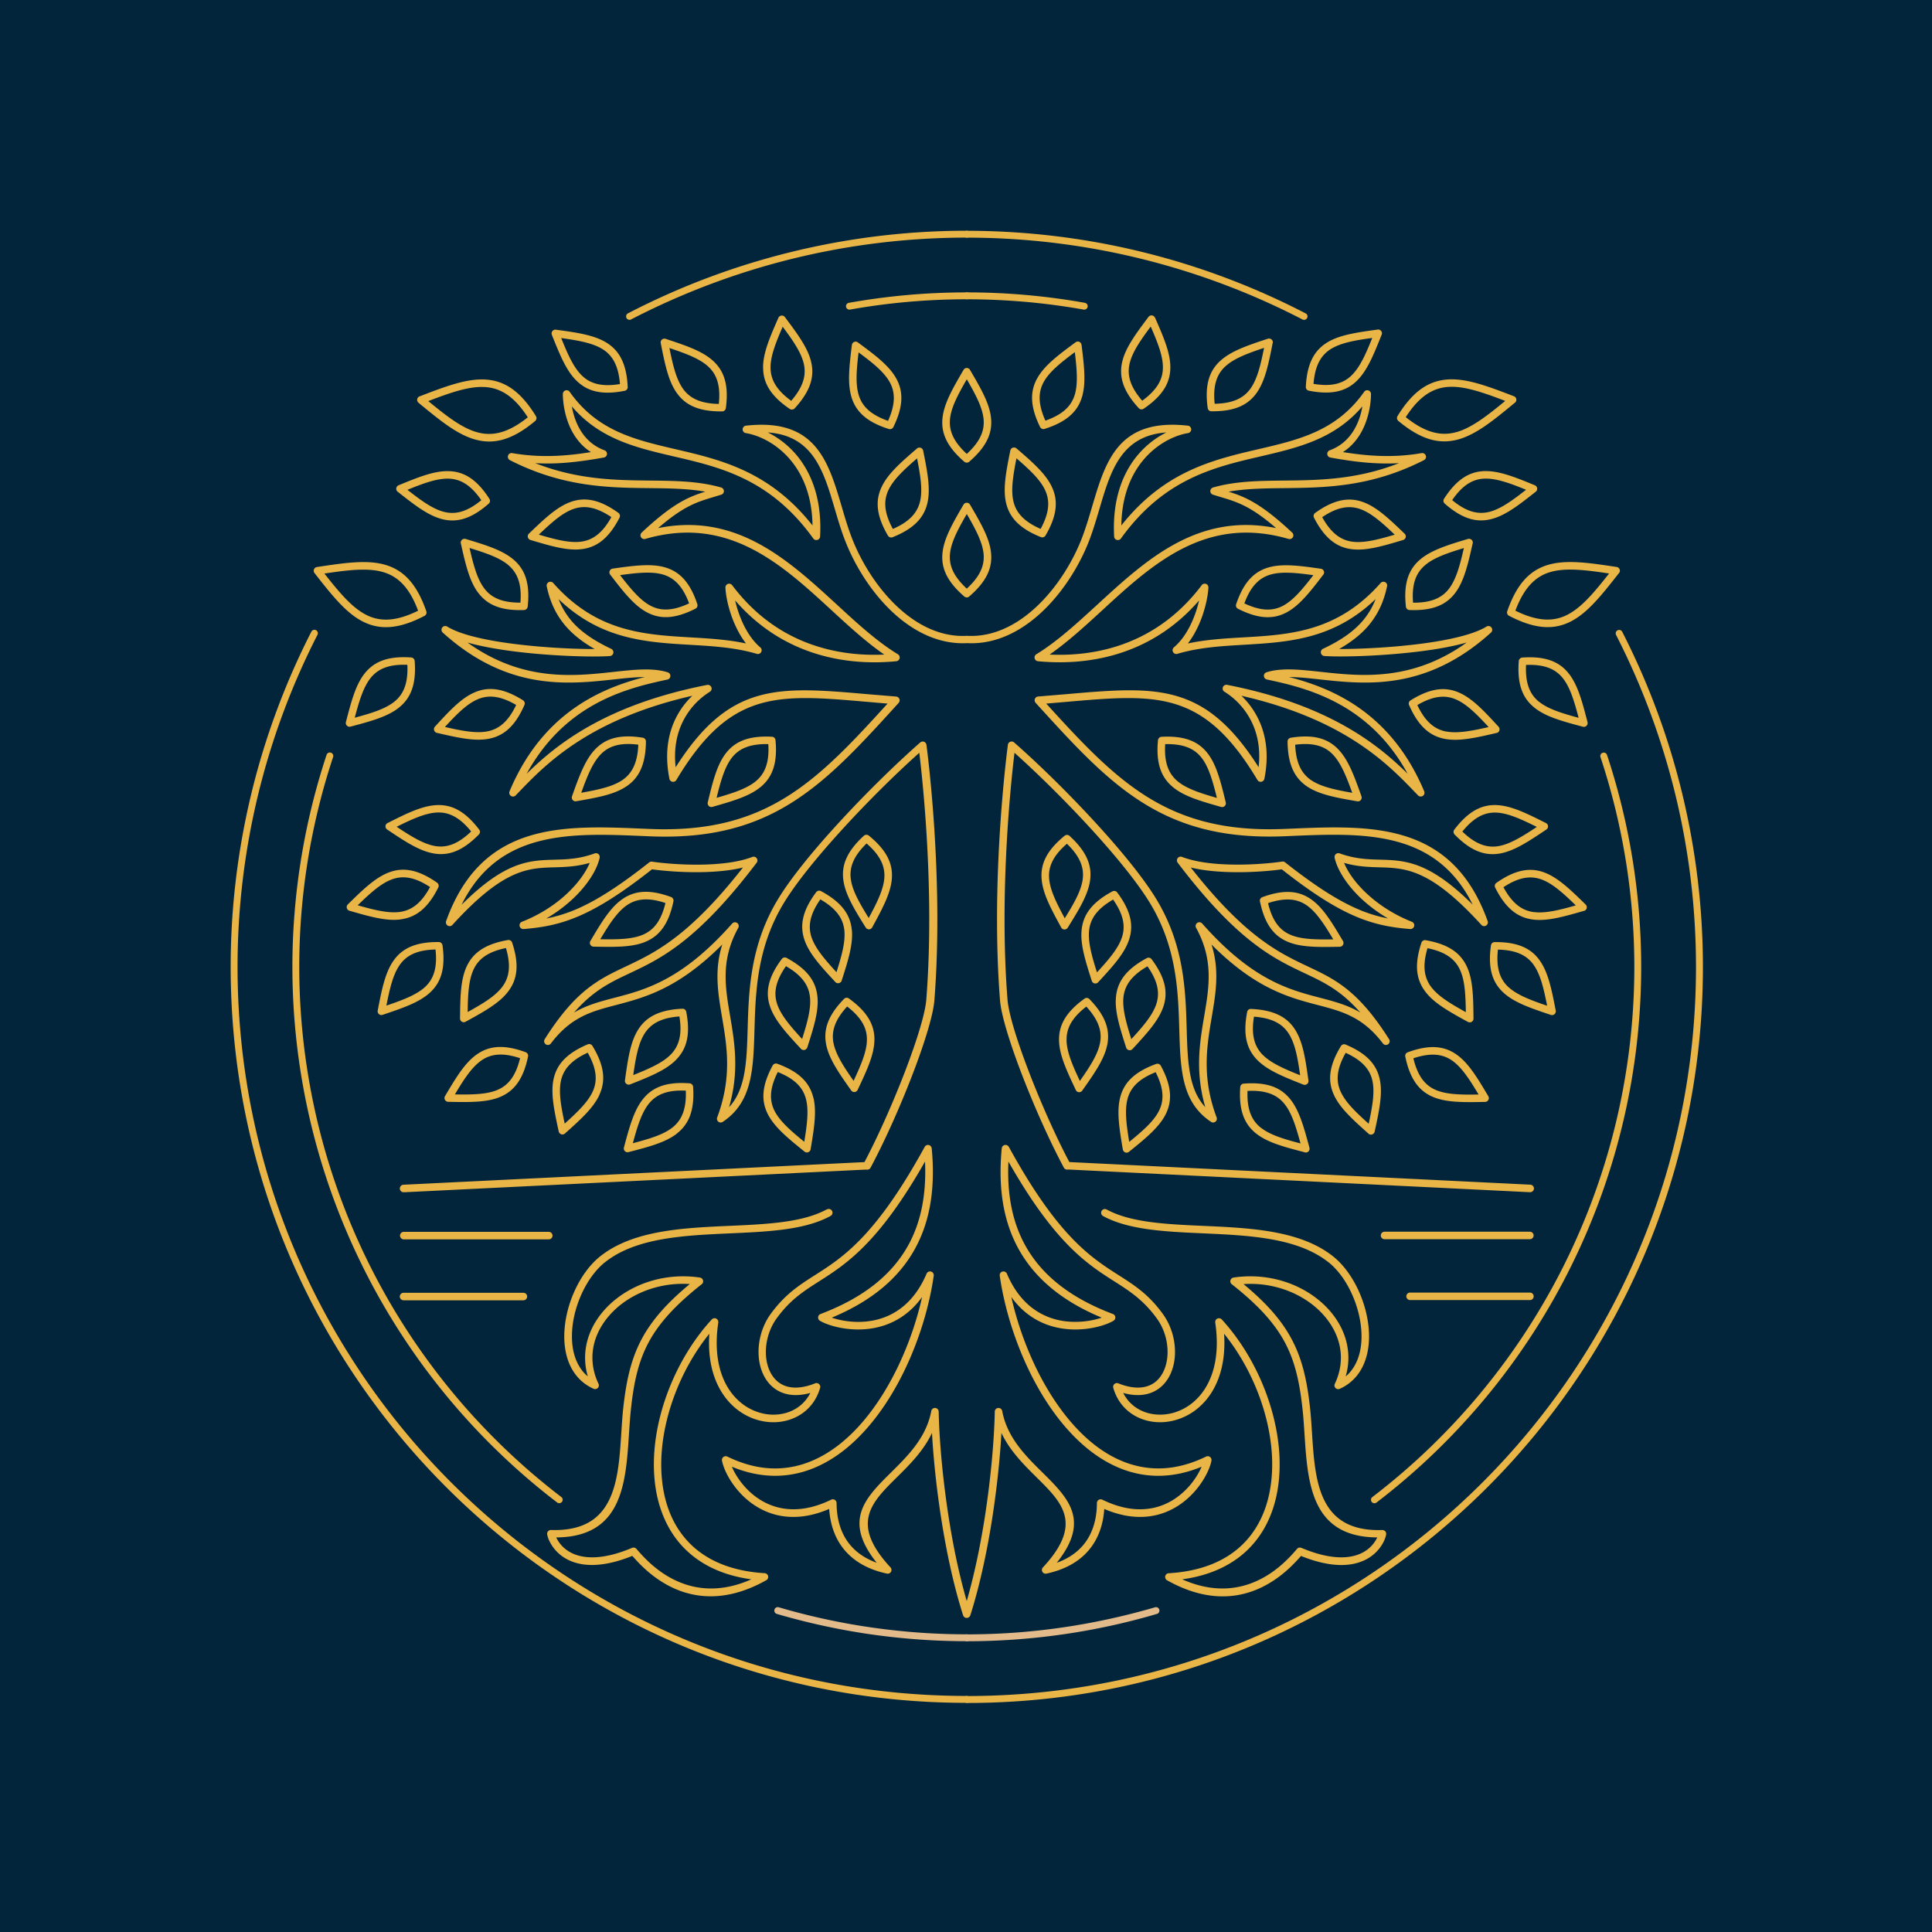 <?xml version="1.0" encoding="UTF-8"?>
<svg data-bbox="-37.5 -37.5 450 450" height="500" viewBox="0 0 375 375" width="500" xmlns="http://www.w3.org/2000/svg" data-type="color">
    <g>
        <defs>
            <clipPath id="447d4a0d-f3a3-4adc-80d5-e9d39966a1e5">
                <path d="M44.785 122H189v208.535H44.785Zm0 0"/>
            </clipPath>
            <clipPath id="6ae6c0cb-9529-4796-9a9a-8c77832b29d9">
                <path d="M121 44.785h68V63h-68Zm0 0"/>
            </clipPath>
            <clipPath id="13406724-d08c-4d3a-b1f8-7881c48fa9f7">
                <path d="M186 122h144.535v208.535H186Zm0 0"/>
            </clipPath>
            <clipPath id="7b3a6e46-ddbe-4d16-9e73-4c743dd18c35">
                <path d="M186 44.785h68V63h-68Zm0 0"/>
            </clipPath>
        </defs>
        <path fill="#ffffff" d="M412.5-37.5v450h-450v-450h450z" data-color="1"/>
        <path fill="#ffffff" d="M412.5-37.5v450h-450v-450h450z" data-color="1"/>
        <path fill="#02253b" d="M412.5-37.5v450h-450v-450h450z" data-color="2"/>
        <path d="M187.656 317.223c.367 0 .664.297.664.664a.664.664 0 0 1-.664.668c-6.242 0-12.472-.45-18.644-1.332a131.684 131.684 0 0 1-18.262-3.973.671.671 0 0 1 .383-1.285 128.642 128.642 0 0 0 18.074 3.933 130.44 130.44 0 0 0 18.457 1.325Zm0 0" fill="#e3bb8a" data-color="3"/>
        <path d="M108.953 290.574a.659.659 0 0 1 .121.934.66.66 0 0 1-.933.12 130.754 130.754 0 0 1-37.836-45.987 130.845 130.845 0 0 1-13.551-57.985c0-6.98.566-13.953 1.672-20.828a131.473 131.473 0 0 1 4.96-20.305.668.668 0 0 1 .84-.433.673.673 0 0 1 .43.844 129.7 129.7 0 0 0-4.914 20.09 129.538 129.538 0 0 0 11.754 78.023 129.564 129.564 0 0 0 37.445 45.516Zm0 0" fill="#e9b546" data-color="4"/>
        <path d="M164.988 60.09a.67.67 0 0 1-.77-.543.668.668 0 0 1 .544-.77 133.507 133.507 0 0 1 11.406-1.52 130.05 130.05 0 0 1 11.496-.503.668.668 0 1 1 0 1.336c-3.797 0-7.594.164-11.383.5a125.96 125.96 0 0 0-11.293 1.5Zm0 0" fill="#e9b546" data-color="4"/>
        <path d="M187.656 318.566a.665.665 0 0 1-.668-.668c0-.37.297-.668.668-.668 6.188 0 12.36-.44 18.453-1.324a131.378 131.378 0 0 0 18.078-3.93.673.673 0 0 1 .833.45.675.675 0 0 1-.454.832 129.767 129.767 0 0 1-18.261 3.972 131.586 131.586 0 0 1-18.64 1.336Zm0 0" fill="#e3bb8a" data-color="3"/>
        <path d="M267.18 291.64a.664.664 0 0 1-.934-.124.665.665 0 0 1 .121-.934 129.548 129.548 0 0 0 50.856-102.918 129.7 129.7 0 0 0-6.57-40.71.66.66 0 0 1 .429-.84c.348-.114.73.07.844.429a130.463 130.463 0 0 1 4.957 20.305 130.93 130.93 0 0 1 1.672 20.828c0 20.375-4.754 40.187-13.551 57.988a130.823 130.823 0 0 1-37.836 45.988Zm0 0" fill="#e9b546" data-color="4"/>
        <path d="M210.566 58.777c.36.059.606.41.543.77a.67.67 0 0 1-.77.543 130.294 130.294 0 0 0-11.288-1.5c-3.79-.328-7.586-.5-11.387-.5a.668.668 0 1 1 0-1.336 129.674 129.674 0 0 1 22.902 2.023Zm0 0" fill="#e9b546" data-color="4"/>
        <g clip-path="url(#447d4a0d-f3a3-4adc-80d5-e9d39966a1e5)">
            <path d="M187.656 329.191c.367 0 .664.297.664.664a.664.664 0 0 1-.664.668c-39.449 0-75.172-15.992-101.031-41.851-25.86-25.856-41.852-61.57-41.852-101.027 0-11.301 1.348-22.524 3.973-33.446a143.184 143.184 0 0 1 11.691-31.594.662.662 0 0 1 .895-.289.67.67 0 0 1 .29.903 141.274 141.274 0 0 0-11.583 31.289 141.781 141.781 0 0 0-3.93 33.137c0 39.078 15.84 74.472 41.45 100.085 25.613 25.61 60.996 41.45 100.086 41.45Zm0 0" fill="#e9b546" data-color="4"/>
        </g>
        <g clip-path="url(#6ae6c0cb-9529-4796-9a9a-8c77832b29d9)">
            <path d="M122.5 62.008a.676.676 0 0 1-.902-.285.676.676 0 0 1 .289-.903 142.595 142.595 0 0 1 31.922-11.968 143 143 0 0 1 33.847-4.067c.367 0 .664.297.664.668a.667.667 0 0 1-.664.668 141.724 141.724 0 0 0-33.527 4.024A141.997 141.997 0 0 0 122.5 62Zm0 0" fill="#e9b546" data-color="4"/>
        </g>
        <g clip-path="url(#13406724-d08c-4d3a-b1f8-7881c48fa9f7)">
            <path d="M187.656 330.535a.665.665 0 0 1-.668-.668c0-.37.297-.668.668-.668 39.078 0 74.473-15.84 100.082-41.449 25.614-25.613 41.453-60.996 41.453-100.086a141.76 141.76 0 0 0-3.933-33.137 141.92 141.92 0 0 0-11.578-31.285.679.679 0 0 1 .289-.906.677.677 0 0 1 .902.289 142.945 142.945 0 0 1 15.664 65.04c0 39.448-15.992 75.17-41.851 101.03-25.86 25.856-61.57 41.852-101.028 41.852Zm0 0" fill="#e9b546" data-color="4"/>
        </g>
        <g clip-path="url(#7b3a6e46-ddbe-4d16-9e73-4c743dd18c35)">
            <path d="M253.422 60.82a.664.664 0 0 1 .289.903.663.663 0 0 1-.902.285 141.974 141.974 0 0 0-31.63-11.856 141.36 141.36 0 0 0-33.523-4.023.665.665 0 1 1 0-1.332 143.19 143.19 0 0 1 33.844 4.062 142.928 142.928 0 0 1 31.922 11.97Zm0 0" fill="#e9b546" data-color="4"/>
        </g>
        <path d="M101.594 250.93a.73.73 0 0 1 .726.726.73.73 0 0 1-.726.73H78.332a.732.732 0 0 1-.73-.73.73.73 0 0 1 .73-.726ZM78.37 231.414a.724.724 0 0 1-.758-.7.724.724 0 0 1 .7-.757l89.48-4.394c2.7-5.11 5.644-11.754 7.945-17.778 2.227-5.832 3.848-11.066 4.055-13.734 1.64-20.828-.68-42.395-1.356-47.938-4.683 4.188-10.277 9.719-15.253 15.2-4.579 5.042-8.645 10.03-10.996 13.89-5.266 8.633-5.524 17.254-5.739 24.594-.226 7.742-.41 14.125-6.156 17.953a.742.742 0 0 1-.66.086.738.738 0 0 1-.43-.938c2.926-7.808 1.899-13.824.953-19.421-.8-4.73-1.547-9.176.043-14.153-8.539 8.582-15.078 10.293-20.644 11.754-4.7 1.23-8.684 2.277-12.594 7.41a.732.732 0 0 1-1.008.227.732.732 0 0 1-.223-1.008c6.012-9.516 10.489-11.621 15.766-14.125 5.594-2.648 12.152-5.738 22.707-19.195-1.98.484-4.21.738-6.437.843-4.414.215-8.817-.164-11.211-.496-5.84 4.602-10.203 7.34-14.012 9.004-3.898 1.703-7.203 2.29-10.898 2.586a.73.73 0 0 1-.34-1.406c3.625-1.426 6.59-3.426 8.828-5.543l.031-.031c2.113-2 3.57-4.086 4.3-5.86-2.566.739-4.734.801-6.847.864-5.113.14-9.894.277-19.8 11.175a.716.716 0 0 1-.782.196.733.733 0 0 1-.441-.934c6.898-19.258 22.613-18.601 38.168-17.941l1.437.058c11.528.473 19.719-1.949 26.781-6.425 6.774-4.29 12.575-10.512 19.297-17.91l-3.96-.34c-17.493-1.52-26.56-2.309-37.008 15.12a.7.7 0 0 1-.512.391.729.729 0 0 1-.863-.578c-.84-4.238-.399-7.687.648-10.418a15.717 15.717 0 0 1 3.797-5.695c-20.078 4.586-28.457 13.281-33.7 18.734l-.534.555a.725.725 0 0 1-.852.215.736.736 0 0 1-.39-.957c3.788-9.031 9.34-14.38 14.956-17.688 3.93-2.308 7.883-3.62 11.29-4.496-1.805.012-3.817.227-5.993.465-8.972.973-20.644 2.258-33.199-9.074a.726.726 0 0 1-.152-.946.73.73 0 0 1 1.004-.238c2.453 1.52 7.074 2.567 12.062 3.246 6.016.82 12.535 1.13 16.559 1.11-2.145-1.223-3.922-2.567-5.348-4.137-1.973-2.168-3.277-4.766-3.965-8.04a.732.732 0 0 1 .238-.698.733.733 0 0 1 1.028.062c8.355 9.477 17.562 10.02 26.625 10.555 3.625.215 7.238.418 10.789 1.18-.832-1.079-1.52-2.282-2.082-3.524-1.192-2.617-1.809-5.398-1.91-7.308a.752.752 0 0 1 .289-.626.731.731 0 0 1 1.015.145c4.946 6.57 10.848 10.102 16.528 11.875 4.718 1.488 9.289 1.766 12.992 1.594-3.5-2.426-6.836-5.485-10.234-8.614-9.762-8.984-20.11-18.488-36.153-13.828a.731.731 0 0 1-.7-1.23c6.028-5.649 9.056-6.93 12.353-7.945-3.41-.606-6.993-.649-10.79-.688-7.957-.082-16.835-.187-27.09-5.41a.741.741 0 0 1-.43-.793.724.724 0 0 1 .84-.594c3.274.567 6.325.656 9.2.492 2.094-.113 4.105-.379 6.074-.687-5.613-3.602-5.449-11.262-5.449-11.281a.74.74 0 0 1 .309-.594.724.724 0 0 1 1.015.172c5.348 7.597 12.668 9.3 20.508 11.129 8.82 2.054 18.285 4.261 26.629 14.812-.07-4.742-1.313-8.387-3.09-11.105-2.8-4.301-6.93-6.336-9.824-6.817a.72.72 0 0 1-.645-.648.728.728 0 0 1 .645-.8c13.5-1.509 15.973 6.858 18.59 15.745.656 2.25 1.336 4.528 2.218 6.695 2.024 4.946 5.461 10.192 9.844 13.817 3.543 2.926 7.7 4.781 12.196 4.535h.07c4.508.246 8.664-1.61 12.195-4.535 4.383-3.625 7.824-8.871 9.844-13.817.875-2.156 1.55-4.445 2.219-6.695 2.617-8.887 5.09-17.254 18.59-15.746.402.043.687.41.648.8a.746.746 0 0 1-.649.65c-2.894.48-7.03 2.515-9.824 6.816-1.773 2.718-3.015 6.363-3.09 11.105 8.348-10.55 17.813-12.758 26.63-14.812 7.843-1.828 15.152-3.532 20.507-11.13a.728.728 0 0 1 1.324.423c0 .02.164 7.68-5.449 11.28 1.961.31 3.985.575 6.078.688 2.883.164 5.922.075 9.196-.492.402-.07.77.207.843.594a.72.72 0 0 1-.433.793c-10.254 5.223-19.121 5.316-27.09 5.41-3.797.04-7.39.082-10.785.688 3.293 1.027 6.32 2.308 12.347 7.945a.731.731 0 0 1 .032 1.027.735.735 0 0 1-.73.203c-16.044-4.66-26.391 4.844-36.153 13.829-3.399 3.12-6.735 6.187-10.235 8.613 3.704.172 8.274-.106 12.997-1.594 5.664-1.785 11.578-5.305 16.527-11.875a.72.72 0 0 1 1.016-.144c.203.152.296.39.285.624-.114 1.903-.727 4.692-1.907 7.31-.566 1.241-1.253 2.452-2.085 3.523 3.55-.762 7.156-.977 10.789-1.18 9.074-.535 18.273-1.078 26.628-10.555a.728.728 0 0 1 1.024-.062.705.705 0 0 1 .226.699c-.687 3.273-1.992 5.863-3.96 8.039-1.426 1.57-3.204 2.914-5.348 4.137 4.012.007 10.543-.29 16.547-1.11 4.988-.687 9.61-1.734 12.062-3.246a.732.732 0 0 1 .852 1.184c-12.555 11.332-24.227 10.047-33.2 9.074-2.175-.238-4.187-.453-5.992-.465 3.407.875 7.36 2.188 11.29 4.496 5.624 3.309 11.167 8.664 14.957 17.688.152.37-.02.8-.391.957a.742.742 0 0 1-.852-.215l-.535-.555c-5.242-5.453-13.61-14.148-33.7-18.734a15.717 15.717 0 0 1 3.798 5.695c1.058 2.742 1.5 6.192.66 10.418a.74.74 0 0 1-.863.578.753.753 0 0 1-.516-.39c-10.437-17.43-19.512-16.641-37.004-15.121l-3.96.34c6.722 7.398 12.523 13.62 19.296 17.91 7.063 4.476 15.254 6.89 26.781 6.425l1.438-.058c15.543-.66 31.258-1.317 38.164 17.941a.726.726 0 0 1-.442.934.701.701 0 0 1-.777-.196c-9.906-10.89-14.691-11.035-19.8-11.175-2.106-.063-4.274-.125-6.848-.864.726 1.774 2.175 3.871 4.3 5.86l.032.031c2.238 2.105 5.215 4.117 8.828 5.543a.728.728 0 0 1 .41.945.736.736 0 0 1-.75.461c-3.695-.297-7-.883-10.902-2.586-3.809-1.664-8.172-4.402-14.012-9.004-2.39.34-6.805.711-11.219.496-2.219-.105-4.445-.359-6.437-.843 10.554 13.457 17.113 16.547 22.707 19.195 5.285 2.496 9.754 4.61 15.777 14.125a.728.728 0 1 1-1.23.781c-3.91-5.133-7.907-6.18-12.598-7.41-5.574-1.46-12.113-3.172-20.64-11.754 1.59 4.977.84 9.422.038 14.153-.945 5.585-1.968 11.613.957 19.421a.726.726 0 0 1-1.09.852c-5.75-3.828-5.933-10.21-6.16-17.953-.214-7.34-.472-15.961-5.738-24.594-2.347-3.848-6.414-8.848-10.992-13.89-4.988-5.481-10.582-11.012-15.254-15.2-.668 5.532-2.996 27.11-1.355 47.914.207 2.68 1.828 7.918 4.054 13.746 2.301 6.028 5.246 12.668 7.946 17.782l89.48 4.39c.402.024.707.36.7.762a.743.743 0 0 1-.762.7L207.313 227a.73.73 0 0 1-.82-.36c-2.805-5.234-5.864-12.12-8.243-18.343-2.27-5.934-3.922-11.3-4.148-14.125v-.02c-1.91-24.246 1.527-49.527 1.527-49.601a.82.82 0 0 1 .176-.38.74.74 0 0 1 1.027-.07c4.918 4.31 11.016 10.305 16.402 16.227 4.641 5.102 8.758 10.172 11.16 14.106 5.461 8.96 5.727 17.789 5.942 25.312.187 6.274.34 11.61 3.605 15.152-2.011-6.968-1.078-12.503-.207-17.675.965-5.676 1.848-10.922-1.582-17.145a.729.729 0 0 1 1.184-.832c9.687 10.965 16.824 12.832 22.816 14.402 2.825.739 5.41 1.418 7.887 2.887-3.789-4.324-7.086-5.883-10.812-7.637-5.973-2.824-13.024-6.152-24.606-21.406a.73.73 0 0 1-.133-.746.727.727 0 0 1 .946-.422c2.289.883 5.246 1.305 8.21 1.438 4.489.215 8.985-.196 11.243-.535.195-.02.39.02.554.156 5.852 4.617 10.192 7.36 13.95 9a28.102 28.102 0 0 0 6.027 1.89 29.257 29.257 0 0 1-5.207-3.859l-.031-.031c-2.871-2.723-4.637-5.649-5.133-7.906a.698.698 0 0 1 .031-.399.733.733 0 0 1 .934-.441c2.976 1.078 5.41 1.16 7.761 1.222 4.926.133 9.567.266 18.079 8.743-7.176-14.512-21.262-13.93-35.192-13.344l-1.433.062c-11.88.48-20.317-2.011-27.625-6.64-7.27-4.61-13.356-11.305-20.594-19.27a.731.731 0 0 1-.184-.441.73.73 0 0 1 .68-.778l5.43-.453c17.52-1.52 26.87-2.34 37.363 14.176.34-3.07-.07-5.613-.871-7.687a14.287 14.287 0 0 0-5.707-6.93.726.726 0 0 1-.39-.79.72.72 0 0 1 .862-.577c19.668 3.851 29.16 11.468 35.024 17.246-3.469-6.344-7.934-10.38-12.442-13.035-5.398-3.172-10.902-4.407-14.855-5.246a.755.755 0 0 1-.563-.493.727.727 0 0 1 .473-.914c2.895-.914 6.434-.523 10.531-.082 7.79.852 17.688 1.93 28.34-5.699-2.347.668-5.12 1.191-8.004 1.582-7.863 1.078-16.61 1.273-19.648 1.04a.734.734 0 0 1-.606-.423.74.74 0 0 1 .348-.976c3.152-1.477 5.606-3.098 7.422-5.102a14.367 14.367 0 0 0 2.793-4.547c-8.172 7.844-16.926 8.356-25.559 8.867-4.386.258-8.726.516-12.914 1.758a.72.72 0 0 1-.761-.226.733.733 0 0 1 .082-1.028c1.48-1.25 2.64-3.027 3.48-4.894a21.924 21.924 0 0 0 1.406-4.211c-4.781 5.523-10.273 8.644-15.562 10.297-5.91 1.86-11.567 1.898-15.715 1.5a.745.745 0 0 1-.555-.352.737.737 0 0 1 .246-1.004c4.055-2.472 7.895-6.015 11.836-9.629 9.485-8.714 19.492-17.921 34.707-14.855-4.968-4.29-7.566-5.07-10.718-6.016l-1.54-.468a.729.729 0 0 1 .023-1.398c4.34-1.243 8.9-1.294 13.806-1.345 6.683-.07 14.043-.152 22.285-3.379a43.128 43.128 0 0 1-4.875-.007c-2.969-.164-5.75-.598-8.43-1.079a.744.744 0 0 1-.582-.472.73.73 0 0 1 .43-.934c4.433-1.633 5.883-5.832 6.344-8.52-5.461 6.364-12.41 7.985-19.813 9.712-9.012 2.093-18.734 4.359-27.059 15.93a.704.704 0 0 1-.554.296.712.712 0 0 1-.758-.687c-.328-6.117 1.11-10.715 3.285-14.063 1.93-2.965 4.453-4.949 6.856-6.136-8.81.624-10.84 7.53-12.985 14.812-.68 2.297-1.367 4.629-2.258 6.824-2.105 5.153-5.699 10.614-10.265 14.39-3.79 3.134-8.274 5.126-13.16 4.868-4.899.258-9.372-1.734-13.172-4.867-4.567-3.778-8.16-9.238-10.262-14.39-.906-2.196-1.594-4.528-2.27-6.825-2.144-7.281-4.187-14.188-12.984-14.813a17.469 17.469 0 0 1 6.856 6.137c2.175 3.348 3.613 7.934 3.285 14.063a.72.72 0 0 1-.762.687.716.716 0 0 1-.555-.297c-8.324-11.578-18.043-13.836-27.058-15.93-7.399-1.726-14.348-3.347-19.809-9.71.473 2.699 1.918 6.886 6.344 8.52a.717.717 0 0 1 .43.933.75.75 0 0 1-.586.472c-2.68.473-5.461.903-8.426 1.079-1.57.09-3.203.101-4.875.007 8.242 3.227 15.59 3.309 22.285 3.38 4.906.05 9.465.1 13.805 1.343a.729.729 0 0 1 .02 1.399l-1.54.468c-3.16.946-5.746 1.727-10.715 6.016 15.211-3.067 25.219 6.14 34.707 14.855 3.93 3.625 7.778 7.157 11.832 9.63a.74.74 0 0 1 .25 1.003.754.754 0 0 1-.554.352c-4.149.41-9.805.367-15.72-1.5-5.284-1.664-10.776-4.774-15.562-10.297a22.254 22.254 0 0 0 1.41 4.219c.84 1.87 2 3.644 3.477 4.898a.719.719 0 0 1 .082 1.027.725.725 0 0 1-.758.223c-4.187-1.242-8.539-1.496-12.914-1.754-8.633-.504-17.39-1.027-25.558-8.867a14.606 14.606 0 0 0 2.789 4.547c1.808 1.992 4.273 3.613 7.422 5.101a.737.737 0 0 1 .351.973.724.724 0 0 1-.605.422c-3.032.238-11.785.043-19.637-1.035-2.887-.403-5.656-.914-8.008-1.582 10.656 7.629 20.54 6.55 28.34 5.699 4.098-.453 7.64-.832 10.535.082a.723.723 0 0 1 .469.91.709.709 0 0 1-.563.496c-3.953.852-9.453 2.07-14.855 5.242-4.504 2.649-8.969 6.696-12.441 13.04 5.851-5.77 15.359-13.387 35.027-17.247a.742.742 0 0 1 .86.575.734.734 0 0 1-.387.793 14.272 14.272 0 0 0-5.707 6.925c-.801 2.075-1.215 4.633-.875 7.692 10.492-16.52 19.832-15.707 37.367-14.176l5.43.45a.738.738 0 0 1 .492 1.223c-7.227 7.964-13.325 14.655-20.594 19.264-7.309 4.633-15.746 7.125-27.621 6.645l-1.438-.062c-13.941-.586-28.015-1.172-35.187 13.343 8.508-8.48 13.148-8.613 18.074-8.746 2.352-.062 4.773-.133 7.762-1.222.379-.133.8.062.933.44a.804.804 0 0 1 .032.403c-.493 2.258-2.258 5.184-5.133 7.903l-.032.03a28.37 28.37 0 0 1-5.195 3.86 28.738 28.738 0 0 0 6.028-1.886c3.757-1.645 8.097-4.383 13.949-9.004a.7.7 0 0 1 .554-.145c2.258.34 6.754.742 11.243.524 2.964-.141 5.933-.555 8.21-1.438a.734.734 0 0 1 .813 1.172c-11.582 15.254-18.633 18.582-24.605 21.402-3.727 1.758-7.036 3.317-10.813 7.637 2.477-1.465 5.063-2.145 7.887-2.883 5.984-1.562 13.129-3.437 22.816-14.402a.733.733 0 0 1 1.028-.063c.257.227.32.606.156.895-3.442 6.219-2.547 11.465-1.582 17.14.87 5.176 1.804 10.7-.207 17.68 3.254-3.543 3.418-8.883 3.605-15.152.215-7.524.48-16.352 5.942-25.313 2.402-3.945 6.52-9.015 11.16-14.105 5.386-5.934 11.496-11.918 16.402-16.23a.723.723 0 0 1 1.027.074c.09.109.153.246.172.379.012.07 3.45 25.355 1.543 49.601v.02c-.226 2.824-1.879 8.191-4.148 14.125-2.371 6.218-5.442 13.109-8.242 18.343a.731.731 0 0 1-.82.36l-89.669 4.402Zm28.18 7.688a.731.731 0 0 1 0 1.46H78.34a.731.731 0 0 1 0-1.46Zm53.933-4.34a.726.726 0 1 1 .695 1.273c-4.956 2.707-12.05 3.028-19.421 3.356-8.918.402-18.262.82-24.278 5.574l-.05.031c-1.836 1.469-3.426 3.695-4.567 6.219-1.14 2.535-1.828 5.36-1.847 8.008-.032 2.586.574 5.007 1.98 6.797l.031.05c.317.39.668.758 1.067 1.086a12.668 12.668 0 0 1-.39-5.469c.37-2.515 1.5-4.886 3.183-6.93 1.672-2.023 3.89-3.737 6.457-4.956l.039-.024c3.625-1.71 7.969-2.472 12.472-1.804a.73.73 0 0 1 .618.832.683.683 0 0 1-.309.492c-5.027 3.984-8.172 7.422-10.184 11.105-2.011 3.688-2.914 7.692-3.48 12.782-.184 1.64-.297 3.347-.41 5.07-.625 9.71-1.3 20.07-14.125 20.16.414.906 1.242 2.043 2.66 2.844 1.531.863 3.766 1.344 6.93.77 1.5-.266 3.203-.778 5.132-1.59a.735.735 0 0 1 .833.183l.285.328c2.125 2.414 9.742 11.059 22.03 5.598-5.288-.719-9.343-2.64-12.327-5.371-2.54-2.32-4.281-5.235-5.34-8.488-1.047-3.223-1.406-6.797-1.191-10.47.554-9.218 4.793-19.167 11.18-26.116a.73.73 0 0 1 1.034-.04c.188.172.258.41.227.645-1.11 7.516.957 12.547 4.098 15.305a10.342 10.342 0 0 0 4.168 2.25 9.244 9.244 0 0 0 4.34.12c2.218-.48 4.167-1.835 5.257-4.01-1.96.542-3.636.523-5.031.093-1.559-.485-2.762-1.48-3.594-2.774-.808-1.261-1.281-2.812-1.394-4.453-.196-2.754.586-5.793 2.328-8.203 2.785-3.82 5.523-5.574 8.613-7.547 5.34-3.394 11.754-7.492 21.281-24.883a.727.727 0 0 1 .985-.285c.215.121.347.34.379.575.68 7.187-.114 13.878-3.317 19.617-3.004 5.39-8.117 9.937-16.082 13.242 1.817.617 4.598 1.11 7.543.637 3.387-.536 7-2.352 9.61-6.704.441-.738.863-1.562 1.242-2.453a.728.728 0 0 1 1.394.38c-.851 5.94-2.824 12.534-5.758 18.55-2.906 5.973-6.773 11.402-11.425 15.14-4.723 3.778-10.246 5.821-16.414 4.946-1.805-.254-3.676-.77-5.582-1.559l.246.543c.902 1.86 2.566 4.106 4.968 5.688 2.38 1.57 5.5 2.504 9.352 1.777 1.465-.277 3.035-.8 4.71-1.613a.73.73 0 0 1 1.048.656c0 1.633.226 4.219 1.59 6.621 1.12 1.961 3.02 3.82 6.199 4.969-6.59-8.254-2.266-12.535 2.844-17.594 3.222-3.191 6.785-6.715 7.742-11.855a.721.721 0 0 1 .851-.586c.36.062.606.39.594.738.102 5.266.73 12.738 1.95 20.563.855 5.43 2.003 11.035 3.492 16.168 1.476-5.133 2.636-10.739 3.488-16.168 1.222-7.825 1.847-15.297 1.953-20.563a.719.719 0 0 1 .594-.738.73.73 0 0 1 .851.586c.957 5.14 4.516 8.672 7.742 11.855 5.11 5.059 9.422 9.34 2.844 17.594 3.192-1.148 5.09-3.008 6.2-4.969 1.363-2.402 1.59-4.988 1.59-6.62 0-.102.03-.216.073-.317a.73.73 0 0 1 .973-.34c1.676.812 3.246 1.336 4.711 1.613 3.84.727 6.973-.195 9.352-1.777 2.402-1.59 4.066-3.828 4.968-5.688l.246-.543c-1.906.79-3.777 1.305-5.582 1.559-6.171.883-11.691-1.16-16.414-4.945-4.652-3.739-8.52-9.168-11.425-15.14-2.926-6.017-4.907-12.61-5.758-18.552a.719.719 0 0 1 .441-.77.729.729 0 0 1 .953.391c.38.891.801 1.715 1.243 2.453 2.609 4.352 6.23 6.16 9.609 6.704 2.957.46 5.738-.02 7.543-.637-7.965-3.305-13.078-7.852-16.086-13.242-3.203-5.75-4-12.43-3.313-19.617a.715.715 0 0 1 .38-.575.74.74 0 0 1 .995.285c9.524 17.391 15.95 21.477 21.278 24.883 3.09 1.973 5.844 3.719 8.613 7.547 1.746 2.403 2.527 5.45 2.332 8.203-.113 1.64-.586 3.192-1.398 4.453-.832 1.293-2.032 2.29-3.594 2.774-1.395.43-3.078.45-5.027-.094 1.085 2.176 3.039 3.531 5.253 4.012 1.387.3 2.887.258 4.344-.121a10.363 10.363 0 0 0 4.168-2.25c3.14-2.758 5.203-7.79 4.094-15.305a.738.738 0 0 1 .226-.644.742.742 0 0 1 1.04.039c6.382 6.96 10.62 16.906 11.175 26.117.215 3.672-.144 7.246-1.191 10.469-1.055 3.253-2.8 6.16-5.336 8.488-2.988 2.73-7.043 4.652-12.328 5.37 12.285 5.462 19.902-3.183 22.02-5.597l.285-.328a.735.735 0 0 1 .832-.183c1.93.812 3.632 1.324 5.132 1.59 3.172.574 5.399.093 6.93-.77 1.414-.801 2.246-1.938 2.656-2.844-12.82-.082-13.496-10.45-14.12-20.16-.114-1.723-.227-3.43-.415-5.07-.574-5.102-1.476-9.094-3.476-12.782-2.016-3.695-5.145-7.132-10.184-11.105a.693.693 0 0 1-.309-.492.73.73 0 0 1 .618-.832c4.504-.668 8.847.093 12.468 1.804l.043.024c2.567 1.219 4.782 2.933 6.457 4.957 1.684 2.043 2.813 4.414 3.18 6.93a12.59 12.59 0 0 1-.387 5.468 6.832 6.832 0 0 0 1.067-1.086l.031-.05c1.406-1.79 2.012-4.211 1.98-6.797-.03-2.649-.707-5.473-1.847-8.008-1.13-2.524-2.719-4.75-4.567-6.219l-.054-.031c-6.016-4.742-15.356-5.172-24.278-5.574-7.367-.328-14.46-.657-19.418-3.356a.728.728 0 0 1-.289-.988.727.727 0 0 1 .985-.285c4.66 2.547 11.59 2.863 18.785 3.183 9.156.41 18.734.852 25.12 5.88l.052.042c2.031 1.621 3.765 4.043 4.988 6.766 1.223 2.707 1.95 5.738 1.98 8.59.032 2.906-.668 5.644-2.289 7.71l-.039.051a8.954 8.954 0 0 1-3.359 2.586.73.73 0 0 1-.965-.37.7.7 0 0 1 .012-.606c1.078-2.266 1.375-4.547 1.058-6.692-.332-2.25-1.355-4.375-2.867-6.21-1.527-1.86-3.57-3.43-5.953-4.567l-.039-.023a20.152 20.152 0 0 0-9.918-1.856c4.434 3.664 7.309 6.95 9.23 10.48 2.114 3.891 3.067 8.047 3.653 13.325.184 1.62.297 3.375.41 5.14.598 9.282 1.242 19.207 13.645 18.786a.737.737 0 0 1 .75.71l-.012.153c-.05.297-.152.656-.32 1.047l-.02.05c-.492 1.141-1.52 2.61-3.316 3.625-1.786 1.004-4.352 1.583-7.903.934-1.468-.266-3.12-.738-4.957-1.488-2.496 2.832-11.5 12.87-26.004 4.722a.738.738 0 0 1-.277-.996.72.72 0 0 1 .617-.37c6.168-.368 10.746-2.298 13.942-5.235 2.34-2.145 3.949-4.844 4.937-7.863.984-3.047 1.332-6.434 1.129-9.938-.484-8.137-3.965-16.875-9.281-23.453.46 6.793-1.715 11.508-4.836 14.246a11.734 11.734 0 0 1-4.762 2.559c-1.684.449-3.418.492-5.02.14-3.16-.687-5.859-2.863-6.886-6.433a.731.731 0 0 1 .972-.883c2.282.914 4.137 1.016 5.575.574 1.21-.371 2.148-1.148 2.793-2.168.68-1.047 1.066-2.36 1.172-3.765.171-2.434-.516-5.122-2.067-7.239-2.625-3.613-5.254-5.285-8.21-7.176-5.255-3.343-11.54-7.347-20.59-23.27-.278 5.985.624 11.54 3.312 16.352 3.039 5.454 8.398 10.008 16.969 13.235.382.14.566.562.422.941a.7.7 0 0 1-.34.39c-.235.145-.543.29-.891.442-1.898.813-5.402 1.621-9.125 1.028-3.398-.536-6.992-2.227-9.785-6.098a64.399 64.399 0 0 0 4.824 13.797c2.824 5.789 6.563 11.055 11.027 14.648 4.415 3.54 9.567 5.45 15.293 4.64 2.137-.308 4.364-.995 6.664-2.116a.734.734 0 0 1 1.036.8c-.121.668-.41 1.489-.84 2.372-.996 2.054-2.836 4.527-5.473 6.273-2.66 1.766-6.148 2.8-10.43 1.992a19.558 19.558 0 0 1-4.066-1.273c-.102 1.746-.512 4.035-1.754 6.219-1.539 2.71-4.363 5.238-9.465 6.336a.726.726 0 0 1-.863-.567.698.698 0 0 1 .188-.644c7.863-8.47 3.746-12.547-1.192-17.43-2.504-2.485-5.215-5.164-6.867-8.664-.27 4.8-.863 10.652-1.809 16.71-.996 6.333-2.39 12.891-4.226 18.684a.66.66 0 0 1-.176.286l-.02.019a.73.73 0 0 1-.289.176.772.772 0 0 1-.441 0 .639.639 0 0 1-.285-.176l-.024-.02a.735.735 0 0 1-.172-.285c-1.847-5.793-3.234-12.351-4.23-18.683-.953-6.059-1.539-11.91-1.809-16.711-1.652 3.5-4.351 6.18-6.867 8.664-4.937 4.883-9.043 8.96-1.187 17.43.152.171.222.41.183.644a.735.735 0 0 1-.863.567c-5.101-1.098-7.926-3.637-9.465-6.336-1.242-2.184-1.64-4.473-1.754-6.22a19.415 19.415 0 0 1-4.066 1.274c-4.281.809-7.758-.226-10.43-1.992-2.648-1.746-4.472-4.219-5.469-6.273-.433-.883-.71-1.715-.843-2.371a.735.735 0 0 1 1.039-.801c2.297 1.12 4.523 1.808 6.66 2.117 5.726.82 10.883-1.102 15.297-4.64 4.472-3.583 8.199-8.848 11.023-14.65a63.767 63.767 0 0 0 4.824-13.796c-2.792 3.871-6.386 5.555-9.78 6.098-3.727.586-7.227-.215-9.13-1.028a7.277 7.277 0 0 1-.89-.441.7.7 0 0 1-.34-.39.731.731 0 0 1 .422-.942c8.562-3.227 13.918-7.781 16.968-13.234 2.688-4.813 3.583-10.368 3.317-16.352-9.055 15.922-15.34 19.914-20.594 23.27-2.965 1.89-5.594 3.562-8.21 7.175-1.54 2.125-2.231 4.817-2.063 7.239.101 1.406.492 2.718 1.168 3.765.656 1.02 1.59 1.79 2.793 2.168 1.437.442 3.293.34 5.574-.574a.675.675 0 0 1 .472-.024.735.735 0 0 1 .5.907c-1.035 3.57-3.722 5.746-6.886 6.433-1.61.352-3.336.309-5.02-.14-1.683-.442-3.324-1.305-4.761-2.559-3.122-2.75-5.297-7.453-4.836-14.246-5.317 6.578-8.786 15.316-9.282 23.453-.203 3.504.137 6.89 1.121 9.938.977 3.02 2.598 5.707 4.938 7.855 3.191 2.922 7.762 4.856 13.941 5.234a.732.732 0 0 1 .614.368c.195.351.074.8-.278.996-14.504 8.14-23.508-1.887-26-4.723-1.836.742-3.492 1.223-4.957 1.488-3.554.649-6.12.075-7.906-.933-1.797-1.016-2.82-2.485-3.316-3.621l-.032-.051a4.757 4.757 0 0 1-.316-1.047l-.012-.156a.734.734 0 0 1 .75-.707c12.41.422 13.047-9.508 13.645-18.785.113-1.766.222-3.524.41-5.145.594-5.277 1.539-9.434 3.652-13.324 1.922-3.52 4.797-6.805 9.23-10.48-3.593-.235-7 .484-9.917 1.859l-.04.02c-2.382 1.128-4.425 2.71-5.952 4.566-1.52 1.84-2.54 3.965-2.868 6.21-.316 2.157-.02 4.438 1.059 6.696.082.184.094.41.012.605a.731.731 0 0 1-.965.368c-1.387-.625-2.508-1.508-3.36-2.586l-.039-.051c-1.632-2.063-2.32-4.805-2.289-7.711.032-2.852.758-5.89 1.98-8.59 1.223-2.719 2.966-5.152 4.99-6.766l.05-.039c6.387-5.03 15.965-5.472 25.121-5.882 7.195-.32 14.125-.637 18.785-3.184Zm27.172-161.14c-1.683 2.913-2.988 5.347-3.246 7.585-.265 2.277.574 4.441 3.246 6.895 2.668-2.454 3.508-4.618 3.242-6.895-.257-2.23-1.558-4.672-3.242-7.586Zm-4.703 7.41c.328-2.805 2-5.688 4.067-9.239a.83.83 0 0 1 .265-.27.725.725 0 0 1 .996.27c2.074 3.55 3.746 6.426 4.067 9.238.336 2.895-.743 5.582-4.211 8.582a.731.731 0 0 1-.965.008c-3.48-2.996-4.559-5.695-4.219-8.59Zm5.328 16.917c2.074 3.551 3.746 6.426 4.067 9.239.336 2.894-.743 5.593-4.223 8.59a.723.723 0 0 1-.965-.008c-3.469-3-4.547-5.688-4.207-8.582.328-2.805 2-5.688 4.067-9.239a.733.733 0 0 1 .996-.27.709.709 0 0 1 .265.27Zm2.617 9.403c-.257-2.227-1.558-4.672-3.242-7.586-1.683 2.914-2.988 5.347-3.246 7.586-.265 2.277.574 4.445 3.246 6.898 2.668-2.453 3.508-4.621 3.242-6.898Zm-12.902-18.375c-2.547 2.207-4.57 4.093-5.535 6.117-.984 2.062-.89 4.383.844 7.574 3.324-1.445 4.812-3.23 5.304-5.461.485-2.195.043-4.926-.605-8.23Zm-6.848 5.492c1.211-2.547 3.727-4.735 6.836-7.414a.734.734 0 0 1 1.203.414c.81 4.031 1.446 7.308.852 10.047-.617 2.843-2.508 5.043-6.754 6.746a.737.737 0 0 1-.937-.297c-2.317-3.965-2.461-6.867-1.2-9.496Zm-4.496-26.086c-.402 3.347-.625 6.097.012 8.254.656 2.199 2.29 3.851 5.707 5.05 1.488-3.304 1.406-5.636.266-7.617-1.117-1.937-3.274-3.664-5.985-5.675Zm-1.386 8.664c-.809-2.7-.41-6.004.082-10.09a.789.789 0 0 1 .144-.348.726.726 0 0 1 1.016-.156c3.304 2.445 5.976 4.426 7.383 6.879 1.457 2.535 1.527 5.43-.485 9.559a.739.739 0 0 1-.87.379c-4.384-1.375-6.438-3.43-7.278-6.23Zm-13.344-13.633c-1.344 3.09-2.36 5.668-2.36 7.906 0 2.29 1.075 4.344 4.012 6.477 2.371-2.742 2.957-5 2.434-7.227-.516-2.187-2.086-4.465-4.098-7.164Zm-3.809 7.906c0-2.824 1.325-5.882 2.977-9.64a.624.624 0 0 1 .238-.285.728.728 0 0 1 1.016.144c2.46 3.281 4.453 5.961 5.101 8.703.668 2.844-.093 5.645-3.203 9.024a.748.748 0 0 1-.945.113c-3.797-2.578-5.184-5.133-5.172-8.047Zm-18.18-3.765c.669 3.304 1.305 5.984 2.587 7.832 1.304 1.875 3.367 2.945 7 3.015.382-3.613-.418-5.789-2.122-7.32-1.675-1.496-4.261-2.46-7.453-3.527Zm1.387 8.66c-1.613-2.317-2.27-5.582-3.07-9.617a.781.781 0 0 1 .02-.368.73.73 0 0 1 .925-.464c3.899 1.293 7.063 2.34 9.168 4.23 2.164 1.95 3.14 4.68 2.524 9.227a.729.729 0 0 1-.719.629c-4.59.05-7.184-1.254-8.848-3.645Zm-22.39-10.602c1.254 3.121 2.37 5.657 3.972 7.235 1.625 1.613 3.852 2.28 7.434 1.695-.29-3.613-1.477-5.613-3.43-6.805-1.918-1.172-4.636-1.652-7.976-2.125Zm2.949 8.262c-2.004-1.98-3.246-5.082-4.766-8.887a.784.784 0 0 1-.039-.37.725.725 0 0 1 .82-.626c4.075.555 7.372 1.024 9.782 2.492 2.484 1.512 3.933 4.016 4.16 8.563a.727.727 0 0 1-.586.808c-4.508.895-7.29.075-9.363-1.98Zm-28.754 3.973c3.543 2.906 6.496 5.207 9.434 6.035 2.976.855 6.035.187 9.886-2.883-2.672-4.137-5.36-5.738-8.449-5.883-3.05-.144-6.59 1.098-10.86 2.73Zm9.035 7.441c-3.48-.984-6.816-3.723-10.926-7.113a.773.773 0 0 1-.214-.305.718.718 0 0 1 .421-.937c4.97-1.907 9.004-3.438 12.618-3.274 3.714.164 6.875 2.086 9.945 7.082a.737.737 0 0 1-.133.977c-4.516 3.789-8.14 4.597-11.71 3.57Zm-29.195 26.035c2.832 3.59 5.222 6.465 7.914 7.914 2.73 1.469 5.86 1.477 10.273-.699-1.71-4.617-4.011-6.754-7-7.555-2.945-.789-6.66-.34-11.187.34Zm7.226 9.196c-3.171-1.704-5.84-5.07-9.105-9.239a.703.703 0 0 1-.184-.39.725.725 0 0 1 .614-.829c5.257-.8 9.527-1.43 13.027-.496 3.594.965 6.281 3.524 8.21 9.086a.733.733 0 0 1-.347.883c-5.215 2.73-8.93 2.75-12.207.985Zm8.891-25.446c2.656 2.074 4.883 3.703 7.063 4.27 2.214.574 4.472.05 7.277-2.258-2.055-2.988-4.086-4.129-6.375-4.18-2.25-.05-4.848.895-7.965 2.168Zm6.691 5.676c-2.73-.707-5.359-2.762-8.582-5.309a.702.702 0 0 1-.226-.296.737.737 0 0 1 .402-.954c3.797-1.562 6.887-2.812 9.7-2.742 2.925.063 5.44 1.508 7.925 5.371a.723.723 0 0 1-.133.942c-3.449 3.031-6.273 3.726-9.097 2.988Zm5.368 5.625c.75 3.285 1.468 5.953 2.804 7.762 1.356 1.847 3.45 2.851 7.07 2.832.29-3.614-.581-5.778-2.32-7.258l-.027-.031c-1.707-1.438-4.313-2.328-7.527-3.317ZM92.766 115c-1.664-2.262-2.414-5.492-3.309-9.488a.732.732 0 0 1 .914-.902c3.91 1.18 7.082 2.144 9.238 3.953l.043.03c2.227 1.887 3.274 4.598 2.77 9.165a.733.733 0 0 1-.695.648c-4.59.176-7.22-1.058-8.942-3.406Zm11.812-11.23c3.234.953 5.902 1.64 8.14 1.375 2.27-.278 4.188-1.602 5.946-4.774-3.008-2.023-5.32-2.332-7.465-1.539-2.113.77-4.168 2.617-6.61 4.938Zm8.305 2.82c-2.793.34-5.985-.606-9.926-1.785a.728.728 0 0 1-.297-1.223c2.965-2.852 5.38-5.152 8.027-6.129 2.731-1.004 5.606-.594 9.333 2.086a.736.736 0 0 1 .234.934c-2.106 4.086-4.465 5.77-7.36 6.117Zm7.472 5.043c2.063 2.668 3.829 4.793 5.79 5.87 2.003 1.11 4.332 1.15 7.609-.39-1.254-3.398-2.95-5-5.145-5.617-2.164-.605-4.918-.328-8.254.137Zm5.094 7.152c-2.465-1.355-4.508-3.992-7.004-7.246a.701.701 0 0 1-.152-.348.732.732 0 0 1 .625-.824c4.066-.574 7.363-1.023 10.082-.265 2.8.78 4.887 2.78 6.332 7.105a.727.727 0 0 1-.336.934c-4.098 2.082-6.992 2.062-9.547.644Zm-56.582 20.52c3.254-.883 5.89-1.692 7.649-3.09 1.796-1.426 2.718-3.55 2.554-7.176-3.625-.14-5.75.8-7.164 2.598-1.386 1.765-2.187 4.414-3.05 7.668Zm8.563-1.95c-2.207 1.754-5.422 2.63-9.395 3.684a.733.733 0 0 1-.895-.89c1.04-3.985 1.88-7.208 3.626-9.415 1.808-2.289 4.464-3.437 9.035-3.12a.73.73 0 0 1 .687.679c.348 4.578-.781 7.246-3.07 9.062Zm8.918 3.747c3.285.75 5.996 1.273 8.21.863 2.25-.422 4.079-1.86 5.63-5.133-3.133-1.828-5.454-1.992-7.547-1.066-2.055.902-4.004 2.863-6.282 5.336Zm8.468 2.3c-2.761.512-5.996-.226-9.988-1.148a.684.684 0 0 1-.36-.188.73.73 0 0 1-.038-1.035c2.78-3.027 5.039-5.472 7.625-6.613 2.66-1.168 5.535-.941 9.402 1.469.34.175.492.586.34.945-1.836 4.207-4.094 6.035-6.961 6.57Zm18.004 10.47c3.317-.587 6.016-1.169 7.895-2.403 1.91-1.262 3.027-3.305 3.183-6.926-3.605-.465-5.8.285-7.37 1.957-1.54 1.633-2.567 4.2-3.708 7.371Zm8.696-1.192c-2.352 1.562-5.633 2.136-9.68 2.843a.696.696 0 0 1-.367-.03.725.725 0 0 1-.442-.934c1.375-3.868 2.512-7.012 4.442-9.063 2.004-2.125 4.754-3.039 9.293-2.309a.73.73 0 0 1 .613.727c-.05 4.602-1.414 7.156-3.848 8.766Zm17.574 2.18c3.234-.938 5.863-1.79 7.597-3.215 1.766-1.458 2.668-3.602 2.442-7.215-3.621-.082-5.738.89-7.125 2.707-1.352 1.789-2.113 4.445-2.914 7.722Zm8.52-2.087c-2.176 1.797-5.38 2.711-9.329 3.84a.792.792 0 0 1-.37.012.737.737 0 0 1-.536-.883c.965-3.996 1.766-7.226 3.469-9.476 1.765-2.32 4.414-3.512 8.996-3.266.355.023.656.3.687.668.43 4.57-.66 7.258-2.918 9.117Zm-70.602 7.711c2.8 1.868 5.164 3.313 7.36 3.715 2.257.41 4.464-.297 7.081-2.812-2.277-2.825-4.394-3.797-6.683-3.676-2.235.125-4.75 1.262-7.77 2.762Zm7.101 5.153c-2.761-.492-5.53-2.332-8.93-4.61a.81.81 0 0 1-.277-.297.722.722 0 0 1 .32-.976c3.673-1.848 6.65-3.336 9.473-3.48 2.914-.153 5.532 1.09 8.317 4.753a.72.72 0 0 1-.063.946c-3.215 3.285-5.965 4.187-8.84 3.672Zm-14.68 10.078c3.247.926 5.926 1.582 8.153 1.293 2.27-.297 4.168-1.64 5.89-4.832-3.027-1.992-5.335-2.281-7.48-1.457-2.094.789-4.148 2.648-6.562 4.996Zm8.337 2.742c-2.782.371-5.973-.543-9.907-1.672a.692.692 0 0 1-.359-.207.737.737 0 0 1 .012-1.035c2.937-2.875 5.328-5.207 7.965-6.203 2.73-1.035 5.605-.645 9.363 1.992a.75.75 0 0 1 .234.926c-2.05 4.105-4.402 5.808-7.297 6.187Zm-2.77 16.73c3.192-1.085 5.777-2.062 7.442-3.558 1.695-1.531 2.492-3.719 2.093-7.332-3.625.082-5.687 1.16-6.98 3.05-1.274 1.848-1.899 4.536-2.555 7.84Zm8.418-2.484c-2.086 1.89-5.238 2.957-9.117 4.262a.761.761 0 0 1-.399.043.734.734 0 0 1-.585-.856c.777-4.03 1.425-7.308 3.027-9.629 1.652-2.39 4.219-3.703 8.777-3.671a.728.728 0 0 1 .77.625c.636 4.546-.32 7.277-2.485 9.238Zm7.348 3.738c2.945-1.632 5.316-3.058 6.683-4.843 1.395-1.817 1.785-4.106.758-7.586-3.55.726-5.387 2.156-6.32 4.25-.926 2.05-1.07 4.812-1.11 8.18Zm7.843-3.953c-1.714 2.239-4.628 3.852-8.234 5.832a.816.816 0 0 1-.36.094.722.722 0 0 1-.718-.73c.043-4.118.094-7.454 1.254-10.02 1.2-2.648 3.488-4.402 7.984-5.195.371-.09.75.113.875.484 1.446 4.363.985 7.227-.8 9.535Zm17.903-10.183c3.367.054 6.129.011 8.21-.852 2.114-.871 3.602-2.656 4.446-6.18-3.437-1.148-5.75-.828-7.605.516-1.817 1.3-3.329 3.633-5.051 6.527Zm8.754.504c-2.586 1.07-5.903 1.015-9.989.933a.68.68 0 0 1-.418-.101.729.729 0 0 1-.257-1.004c2.093-3.532 3.797-6.399 6.097-8.04 2.371-1.702 5.246-2.074 9.559-.484a.74.74 0 0 1 .46.832c-.933 4.496-2.76 6.754-5.46 7.864Zm-36.973 29.617c3.367.05 6.129.008 8.211-.852 2.113-.875 3.602-2.66 4.445-6.18-3.437-1.152-5.75-.832-7.605.512-1.817 1.305-3.328 3.633-5.05 6.528Zm8.754.5c-2.586 1.07-5.902 1.02-9.988.937a.712.712 0 0 1-.418-.105.729.729 0 0 1-.258-1.004c2.094-3.531 3.797-6.395 6.098-8.04 2.37-1.702 5.246-2.073 9.558-.48a.732.732 0 0 1 .461.828c-.933 4.497-2.762 6.758-5.46 7.864Zm12.566 5.164c2.504-2.258 4.496-4.176 5.43-6.211.953-2.082.82-4.402-.965-7.555-3.297 1.512-4.761 3.317-5.215 5.555-.441 2.207.043 4.926.75 8.21Zm6.754-5.606c-1.172 2.559-3.625 4.774-6.672 7.496a.74.74 0 0 1-.37.204.74.74 0 0 1-.872-.563c-.87-4.016-1.57-7.277-1.027-10.039.574-2.863 2.433-5.094 6.664-6.879a.735.735 0 0 1 .902.297c2.383 3.922 2.575 6.816 1.364 9.477Zm6.559-3.816c3.133-1.254 5.656-2.363 7.238-3.953 1.61-1.621 2.3-3.848 1.715-7.422-3.613.266-5.617 1.457-6.816 3.41-1.18 1.906-1.664 4.629-2.145 7.965Zm8.273-2.926c-1.992 2-5.078 3.235-8.898 4.742-.113.04-.238.063-.371.04a.728.728 0 0 1-.625-.82c.566-4.075 1.035-7.372 2.515-9.774 1.52-2.473 4.024-3.918 8.582-4.137a.731.731 0 0 1 .801.586c.871 4.508.059 7.289-2.004 9.351Zm-8.355 16.156c3.254-.863 5.902-1.652 7.668-3.039 1.797-1.414 2.742-3.539 2.61-7.164-3.626-.175-5.75.762-7.188 2.547-1.395 1.754-2.215 4.39-3.09 7.649Zm8.57-1.886c-2.215 1.734-5.418 2.574-9.379 3.601a.708.708 0 0 1-.414.012.732.732 0 0 1-.512-.895c1.06-3.972 1.93-7.187 3.688-9.39 1.824-2.281 4.496-3.422 9.074-3.063.36.032.645.32.664.68.32 4.578-.832 7.246-3.129 9.043Zm37.203-41.82c1.602-2.97 2.832-5.442 3.028-7.68.195-2.278-.7-4.426-3.438-6.797-2.598 2.527-3.379 4.722-3.05 6.992.32 2.219 1.695 4.617 3.472 7.484Zm4.485-7.547c-.246 2.792-1.817 5.718-3.778 9.312a.824.824 0 0 1-.277.316.734.734 0 0 1-1.004-.234c-2.176-3.492-3.922-6.324-4.332-9.117-.422-2.883.586-5.606 3.973-8.703a.738.738 0 0 1 .953-.031c3.562 2.894 4.722 5.562 4.465 8.457Zm-10.735 18.058c1.016-3.215 1.754-5.875 1.528-8.11-.235-2.28-1.52-4.21-4.66-6.027-2.083 2.977-2.434 5.278-1.684 7.434.738 2.125 2.535 4.219 4.816 6.703Zm2.977-8.254c.285 2.801-.719 5.985-1.973 9.895a.648.648 0 0 1-.207.308c-.297.266-.758.258-1.023-.043-2.793-3.015-5.051-5.468-5.977-8.136-.953-2.762-.48-5.63 2.258-9.301a.732.732 0 0 1 .937-.207c4.043 2.176 5.676 4.566 5.973 7.472Zm-9.653 21.219c1.02-3.215 1.758-5.875 1.532-8.11-.235-2.28-1.52-4.21-4.66-6.027-2.086 2.977-2.434 5.278-1.684 7.434.738 2.125 2.535 4.219 4.813 6.703Zm2.977-8.254c.29 2.8-.715 5.984-1.969 9.895a.677.677 0 0 1-.207.308c-.297.266-.758.258-1.023-.043-2.793-3.015-5.05-5.469-5.977-8.137-.953-2.761-.492-5.628 2.258-9.3a.727.727 0 0 1 .934-.207c4.047 2.175 5.68 4.566 5.976 7.472Zm-2.555 28.2c.543-3.329.895-6.071.34-8.247-.554-2.215-2.105-3.941-5.48-5.285-1.633 3.234-1.645 5.563-.598 7.598 1.04 1.988 3.121 3.808 5.73 5.933Zm1.758-8.606c.688 2.73.153 6.015-.527 10.07a.706.706 0 0 1-.153.34.741.741 0 0 1-1.027.113c-3.191-2.586-5.777-4.68-7.082-7.195-1.344-2.586-1.293-5.492.895-9.527a.736.736 0 0 1 .89-.34c4.325 1.574 6.285 3.707 6.992 6.539Zm7.82-3.223c1.426-3.058 2.516-5.594 2.579-7.832.07-2.289-.957-4.371-3.832-6.59-2.454 2.668-3.098 4.907-2.637 7.157.453 2.195 1.96 4.515 3.89 7.277Zm4.036-7.789c-.082 2.82-1.5 5.84-3.254 9.547a.79.79 0 0 1-.239.285.724.724 0 0 1-1.015-.172c-2.371-3.36-4.281-6.09-4.844-8.851-.586-2.852.254-5.633 3.457-8.918a.717.717 0 0 1 .945-.082c3.727 2.687 5.032 5.273 4.95 8.191Zm103.972 50.348a.73.73 0 0 1-.726-.727.73.73 0 0 1 .726-.73h23.262c.402 0 .73.328.73.73a.731.731 0 0 1-.73.727Zm-4.957-11.813a.731.731 0 0 1-.726-.73.73.73 0 0 1 .726-.727h28.211a.73.73 0 0 1 .727.727.73.73 0 0 1-.727.73ZM197.344 87.066c3.09 2.668 5.586 4.844 6.797 7.383 1.261 2.625 1.109 5.531-1.203 9.492a.727.727 0 0 1-.903.309c-4.258-1.703-6.156-3.898-6.785-6.754-.594-2.75.043-6.027.852-10.05a.74.74 0 0 1 .863-.575.711.711 0 0 1 .379.207Zm5.484 8.008c-.965-2.023-2.988-3.91-5.535-6.117-.645 3.305-1.086 6.035-.617 8.23.484 2.239 1.984 4.016 5.308 5.473 1.735-3.183 1.828-5.512.844-7.578Zm7.102-28.136c.504 4.085.894 7.39.093 10.09-.832 2.8-2.894 4.843-7.277 6.222a.733.733 0 0 1-.875-.383c-2.012-4.125-1.937-7.031-.48-9.555 1.406-2.445 4.074-4.437 7.379-6.878a.725.725 0 0 1 1.015.152.63.63 0 0 1 .133.352Zm-1.313 9.667c.637-2.156.41-4.906.008-8.253-2.7 2.015-4.863 3.738-5.973 5.68-1.14 1.98-1.222 4.308.258 7.616 3.418-1.203 5.05-2.855 5.707-5.05Zm15.57-14.957c1.653 3.758 2.977 6.817 2.977 9.641 0 2.914-1.375 5.473-5.184 8.047a.72.72 0 0 1-.945-.113c-3.117-3.375-3.867-6.168-3.21-9.012.644-2.742 2.636-5.418 5.1-8.703a.72.72 0 0 1 1.016-.145.771.771 0 0 1 .227.285Zm1.532 9.641c0-2.238-1.016-4.812-2.364-7.902-2.011 2.699-3.582 4.976-4.093 7.164-.524 2.226.062 4.476 2.441 7.226 2.938-2.136 4.016-4.187 4.016-6.476Zm21.308-4.723c-.789 4.036-1.457 7.301-3.058 9.621-1.664 2.391-4.258 3.696-8.848 3.641a.708.708 0 0 1-.707-.625c-.629-4.558.348-7.289 2.512-9.226l.05-.043c2.106-1.856 5.247-2.914 9.118-4.188.379-.125.8.082.926.461a.805.805 0 0 1 .02.371Zm-4.257 8.79c1.28-1.848 1.917-4.528 2.585-7.833-3.171 1.055-5.75 2.02-7.41 3.5l-.043.032c-1.703 1.527-2.504 3.715-2.136 7.316 3.625-.07 5.687-1.137 7.004-3.016Zm25.406-10.391c-1.52 3.82-2.762 6.918-4.766 8.902l-.031.031c-2.07 2.032-4.856 2.82-9.328 1.938a.724.724 0 0 1-.586-.809c.226-4.55 1.683-7.043 4.156-8.562 2.402-1.469 5.707-1.93 9.781-2.496a.732.732 0 0 1 .782.996Zm-5.793 7.855c1.601-1.582 2.722-4.11 3.972-7.226-3.335.46-6.054.941-7.972 2.113-1.953 1.191-3.145 3.191-3.43 6.805 3.563.586 5.777-.07 7.402-1.664Zm31.668 5.336c-4.106 3.387-7.43 6.117-10.922 7.114-3.582 1.015-7.195.207-11.711-3.57a.733.733 0 0 1-.133-.977c3.07-5 6.242-6.907 9.957-7.082 3.613-.164 7.637 1.363 12.617 3.273a.72.72 0 0 1 .418.934.799.799 0 0 1-.214.308Zm-11.32 5.707c2.933-.84 5.89-3.129 9.433-6.047-4.281-1.629-7.812-2.87-10.86-2.73-3.09.144-5.78 1.746-8.449 5.883 3.848 3.078 6.907 3.738 9.887 2.886Zm31.484 27.399c-3.266 4.168-5.934 7.543-9.106 9.25-3.277 1.765-6.98 1.742-12.207-.989a.72.72 0 0 1-.347-.882c1.93-5.575 4.617-8.118 8.21-9.082 3.5-.934 7.762-.309 13.028.492.398.062.676.43.617.832a.794.794 0 0 1-.187.39Zm-9.805 7.965c2.688-1.446 5.09-4.32 7.914-7.915-4.527-.675-8.242-1.128-11.187-.34-2.989.801-5.278 2.95-7.004 7.56 4.414 2.175 7.558 2.163 10.277.695Zm-6.312-23.793c-3.223 2.546-5.84 4.597-8.582 5.304-2.825.742-5.637.043-9.094-2.984a.732.732 0 0 1-.137-.945c2.485-3.86 5.012-5.309 7.926-5.368 2.824-.062 5.902 1.188 9.703 2.75.367.153.55.575.399.954a.645.645 0 0 1-.227.296Zm-8.953 3.898c2.168-.562 4.406-2.195 7.062-4.27-3.121-1.273-5.715-2.214-7.965-2.164-2.289.051-4.32 1.18-6.375 4.176 2.805 2.313 5.063 2.836 7.278 2.258Zm-3.313 6.18c-.894 3.996-1.644 7.226-3.309 9.488-1.722 2.348-4.351 3.582-8.941 3.406a.726.726 0 0 1-.695-.648c-.504-4.567.543-7.266 2.77-9.164l.042-.031c2.156-1.81 5.317-2.782 9.227-3.954a.736.736 0 0 1 .914.493.668.668 0 0 1 0 .41Zm-4.488 8.625c1.336-1.817 2.043-4.489 2.793-7.762-3.203.977-5.809 1.867-7.516 3.316l-.031.032c-1.742 1.476-2.606 3.644-2.317 7.257 3.622.032 5.715-.988 7.07-2.835Zm-9.012-9.32c-3.941 1.18-7.133 2.124-9.926 1.785-2.894-.348-5.265-2.032-7.36-6.118a.736.736 0 0 1 .235-.933c3.727-2.672 6.602-3.082 9.332-2.086 2.649.976 5.059 3.273 8.028 6.129a.731.731 0 0 1 .02 1.027.967.967 0 0 1-.317.195Zm-9.762.335c2.227.27 4.907-.418 8.14-1.375-2.433-2.32-4.495-4.156-6.612-4.937-2.157-.79-4.453-.48-7.461 1.539 1.754 3.172 3.664 4.496 5.941 4.773Zm-5.73 6.399c-2.492 3.261-4.535 5.89-7 7.254-2.555 1.406-5.461 1.43-9.547-.645a.716.716 0 0 1-.336-.933c1.457-4.325 3.54-6.325 6.332-7.106 2.719-.758 6.016-.308 10.082.27.399.05.676.418.625.82a.663.663 0 0 1-.156.348Zm-7.707 5.972c1.969-1.09 3.726-3.214 5.789-5.882-3.336-.461-6.098-.739-8.254-.133-2.207.617-3.89 2.219-5.14 5.613 3.285 1.543 5.6 1.5 7.605.402Zm58.12 23.54c-3.972-1.06-7.194-1.922-9.394-3.688-2.289-1.816-3.418-4.484-3.066-9.063a.741.741 0 0 1 .687-.68c4.579-.316 7.235.833 9.032 3.122 1.746 2.219 2.597 5.441 3.625 9.414a.736.736 0 0 1-.895.894Zm-8.487-4.825c1.754 1.395 4.402 2.207 7.644 3.09-.86-3.254-1.652-5.902-3.047-7.668-1.418-1.797-3.543-2.742-7.164-2.597-.164 3.62.77 5.757 2.555 7.183Zm-8.274 6.024c-4.004.933-7.25 1.672-10.02 1.16-2.874-.535-5.132-2.36-6.972-6.57a.723.723 0 0 1 .309-.922c3.882-2.422 6.765-2.66 9.433-1.48 2.578 1.14 4.848 3.581 7.63 6.613a.738.738 0 0 1-.044 1.035.658.658 0 0 1-.328.175Zm-9.765-.278c2.207.41 4.93-.113 8.214-.863-2.289-2.473-4.23-4.434-6.293-5.336-2.093-.926-4.414-.762-7.546 1.067 1.55 3.277 3.378 4.722 5.625 5.144Zm-17.274 13.551c-4.055-.7-7.332-1.285-9.691-2.844-2.434-1.613-3.797-4.168-3.848-8.765a.74.74 0 0 1 .613-.73c4.54-.727 7.29.187 9.293 2.312 1.93 2.05 3.067 5.183 4.442 9.062a.736.736 0 0 1-.442.934.738.738 0 0 1-.367.031Zm-8.879-4.055c1.88 1.243 4.578 1.817 7.895 2.403-1.14-3.172-2.18-5.738-3.707-7.371-1.57-1.672-3.77-2.422-7.371-1.961.152 3.625 1.273 5.668 3.183 6.93Zm-17.566 5.145c-3.95-1.121-7.164-2.043-9.328-3.832-2.258-1.856-3.348-4.547-2.918-9.113a.747.747 0 0 1 .687-.668c4.578-.246 7.227.945 8.992 3.265 1.715 2.239 2.508 5.48 3.48 9.473a.73.73 0 0 1-.53.883.664.664 0 0 1-.371-.008Zm-8.406-4.96c1.734 1.429 4.363 2.28 7.597 3.214-.812-3.274-1.562-5.934-2.918-7.719-1.383-1.828-3.488-2.805-7.12-2.722-.227 3.625.675 5.769 2.44 7.226Zm71.539 9.35c-3.41 2.29-6.192 4.137-8.961 4.641-2.875.512-5.625-.39-8.84-3.676a.73.73 0 0 1-.02-.996c2.762-3.62 5.38-4.863 8.274-4.71 2.824.144 5.8 1.632 9.472 3.48.36.176.504.617.329.976a.68.68 0 0 1-.247.278Zm-9.22 3.204c2.208-.399 4.56-1.848 7.372-3.715-3.02-1.5-5.535-2.649-7.773-2.774-2.29-.12-4.403.852-6.68 3.676 2.617 2.516 4.832 3.215 7.094 2.813Zm16.497 12.586c-3.934 1.129-7.125 2.043-9.906 1.672-2.895-.38-5.246-2.082-7.297-6.188a.727.727 0 0 1 .234-.926c3.758-2.636 6.633-3.027 9.363-1.992 2.637 1.008 5.028 3.328 7.965 6.203a.737.737 0 0 1-.347 1.242Zm-9.711.226c2.227.285 4.906-.37 8.152-1.293-2.414-2.351-4.468-4.21-6.562-5-2.133-.812-4.445-.535-7.48 1.469 1.722 3.191 3.62 4.535 5.89 4.832Zm3.285 19.953c-3.879-1.3-7.031-2.37-9.117-4.257-2.164-1.961-3.129-4.692-2.484-9.239a.734.734 0 0 1 .77-.629c4.558-.03 7.136 1.286 8.776 3.676 1.602 2.32 2.25 5.594 3.032 9.63a.728.728 0 0 1-.586.85.742.742 0 0 1-.403-.03Zm-8.14-5.336c1.664 1.497 4.25 2.485 7.441 3.563-.645-3.305-1.281-5.996-2.555-7.844-1.304-1.89-3.355-2.965-6.992-3.047-.39 3.614.402 5.79 2.094 7.328Zm-7.934 6.704c-3.606-1.98-6.52-3.594-8.234-5.832l-.02-.032c-1.758-2.308-2.207-5.164-.77-9.504a.732.732 0 0 1 .872-.484c4.496.793 6.785 2.547 7.988 5.195 1.16 2.567 1.21 5.903 1.25 10.02a.721.721 0 0 1-.719.726.743.743 0 0 1-.36-.09Zm-7.086-6.723c1.379 1.785 3.738 3.2 6.684 4.832-.051-3.367-.184-6.129-1.118-8.18-.945-2.086-2.773-3.511-6.324-4.238-1.027 3.457-.637 5.746.738 7.562Zm-17.828-7.863c-4.086.082-7.39.132-9.988-.938-2.7-1.105-4.528-3.363-5.461-7.86a.733.733 0 0 1 .46-.831c4.313-1.582 7.188-1.223 9.56.48 2.296 1.653 4.003 4.508 6.097 8.04.203.347.09.8-.258 1.003a.78.78 0 0 1-.422.106Zm-9.434-2.282c2.075.852 4.844.903 8.211.844-1.722-2.894-3.234-5.215-5.05-6.531-1.856-1.332-4.157-1.652-7.606-.5.84 3.531 2.328 5.316 4.445 6.187Zm37.64 32.399c-4.085.082-7.39.133-9.987-.934-2.7-1.11-4.528-3.367-5.461-7.863a.735.735 0 0 1 .465-.832c4.308-1.582 7.183-1.223 9.554.48 2.301 1.653 4.004 4.508 6.098 8.04.207.347.094.8-.258 1.007a.807.807 0 0 1-.418.102Zm-9.433-2.281c2.075.855 4.848.906 8.211.843-1.722-2.894-3.23-5.215-5.047-6.527-1.859-1.336-4.16-1.656-7.609-.504.844 3.531 2.332 5.316 4.445 6.188Zm-13.191 8.41c-3.047-2.723-5.512-4.938-6.68-7.496-1.21-2.657-1.02-5.551 1.364-9.473a.73.73 0 0 1 .902-.297c4.242 1.774 6.09 4 6.664 6.867.555 2.758-.145 6.016-1.016 10.04a.739.739 0 0 1-.875.562.698.698 0 0 1-.367-.203Zm-5.356-8.102c.934 2.043 2.926 3.965 5.43 6.211.707-3.293 1.192-6.016.75-8.21-.441-2.24-1.922-4.048-5.215-5.556-1.789 3.165-1.922 5.473-.965 7.555Zm-7.25-1.387c-3.816-1.507-6.917-2.738-8.91-4.742-2.062-2.07-2.87-4.855-2-9.36a.72.72 0 0 1 .801-.585c4.559.215 7.063 1.664 8.582 4.137 1.477 2.402 1.95 5.695 2.516 9.773a.73.73 0 0 1-.63.82.735.735 0 0 1-.366-.043Zm-7.87-5.765c1.577 1.59 4.117 2.699 7.245 3.949-.472-3.336-.964-6.055-2.144-7.965-1.203-1.949-3.203-3.14-6.816-3.406-.586 3.582.101 5.809 1.714 7.43Zm8.128 18.898c-3.96-1.027-7.175-1.87-9.383-3.605-2.296-1.805-3.449-4.465-3.128-9.043a.719.719 0 0 1 .664-.676c4.582-.36 7.257.77 9.078 3.059 1.754 2.207 2.625 5.418 3.695 9.39a.731.731 0 0 1-.516.895.697.697 0 0 1-.41-.012Zm-8.48-4.754c1.765 1.387 4.414 2.188 7.668 3.04-.883-3.255-1.692-5.895-3.098-7.649-1.426-1.785-3.562-2.719-7.187-2.547-.141 3.625.812 5.75 2.609 7.164Zm-38.801-38.906c-1.96-3.594-3.531-6.508-3.777-9.309-.258-2.906.902-5.566 4.465-8.468a.735.735 0 0 1 .957.031c3.394 3.098 4.39 5.82 3.972 8.703-.414 2.793-2.156 5.625-4.332 9.117a.739.739 0 0 1-1.008.235.776.776 0 0 1-.277-.317Zm-2.32-9.434c.195 2.239 1.425 4.711 3.027 7.68 1.777-2.863 3.145-5.265 3.473-7.484.328-2.27-.442-4.465-3.051-6.988-2.738 2.37-3.645 4.515-3.45 6.792Zm8.273 19.825c-1.25-3.914-2.258-7.094-1.969-9.899.297-2.902 1.93-5.297 5.973-7.472a.733.733 0 0 1 .934.207c2.754 3.675 3.214 6.539 2.257 9.3-.921 2.668-3.18 5.122-5.96 8.141a.732.732 0 0 1-1.028.04.877.877 0 0 1-.207-.31Zm-.523-9.754c-.227 2.238.515 4.898 1.531 8.11 2.277-2.485 4.074-4.579 4.812-6.704.75-2.164.403-4.465-1.683-7.43-3.14 1.817-4.422 3.746-4.66 6.024Zm7.195 22.707c-1.25-3.922-2.258-7.094-1.969-9.895.297-2.906 1.93-5.297 5.973-7.472a.732.732 0 0 1 .934.203c2.753 3.676 3.214 6.539 2.261 9.3-.926 2.669-3.183 5.122-5.965 8.141a.728.728 0 0 1-1.027.04.863.863 0 0 1-.207-.305Zm-.523-9.754c-.223 2.238.515 4.898 1.53 8.11 2.278-2.481 4.075-4.579 4.813-6.704.75-2.164.403-4.465-1.683-7.43-3.14 1.817-4.422 3.747-4.66 6.024Zm-.121 29.535c-.68-4.055-1.211-7.34-.524-10.07.707-2.832 2.68-4.969 7-6.54a.742.742 0 0 1 .895.34c2.183 4.032 2.238 6.938.902 9.524-1.305 2.508-3.879 4.61-7.082 7.195a.732.732 0 0 1-1.027-.11.791.791 0 0 1-.157-.339Zm.89-9.723c-.543 2.188-.191 4.93.352 8.243 2.617-2.125 4.691-3.95 5.726-5.93 1.059-2.035 1.04-4.363-.594-7.598-3.367 1.344-4.93 3.07-5.484 5.285Zm-10.016-1.824c-1.757-3.719-3.171-6.726-3.253-9.547-.082-2.918 1.218-5.515 4.945-8.191a.716.716 0 0 1 .945.082c3.203 3.281 4.043 6.066 3.461 8.918-.566 2.762-2.476 5.492-4.847 8.848a.721.721 0 0 1-1.25-.11Zm-1.796-9.59c.062 2.239 1.148 4.786 2.586 7.832 1.93-2.761 3.437-5.082 3.89-7.277.461-2.25-.183-4.476-2.637-7.156-2.875 2.207-3.902 4.3-3.832 6.59Zm0 0" fill="#e9b546" data-color="4"/>
    </g>
</svg>
